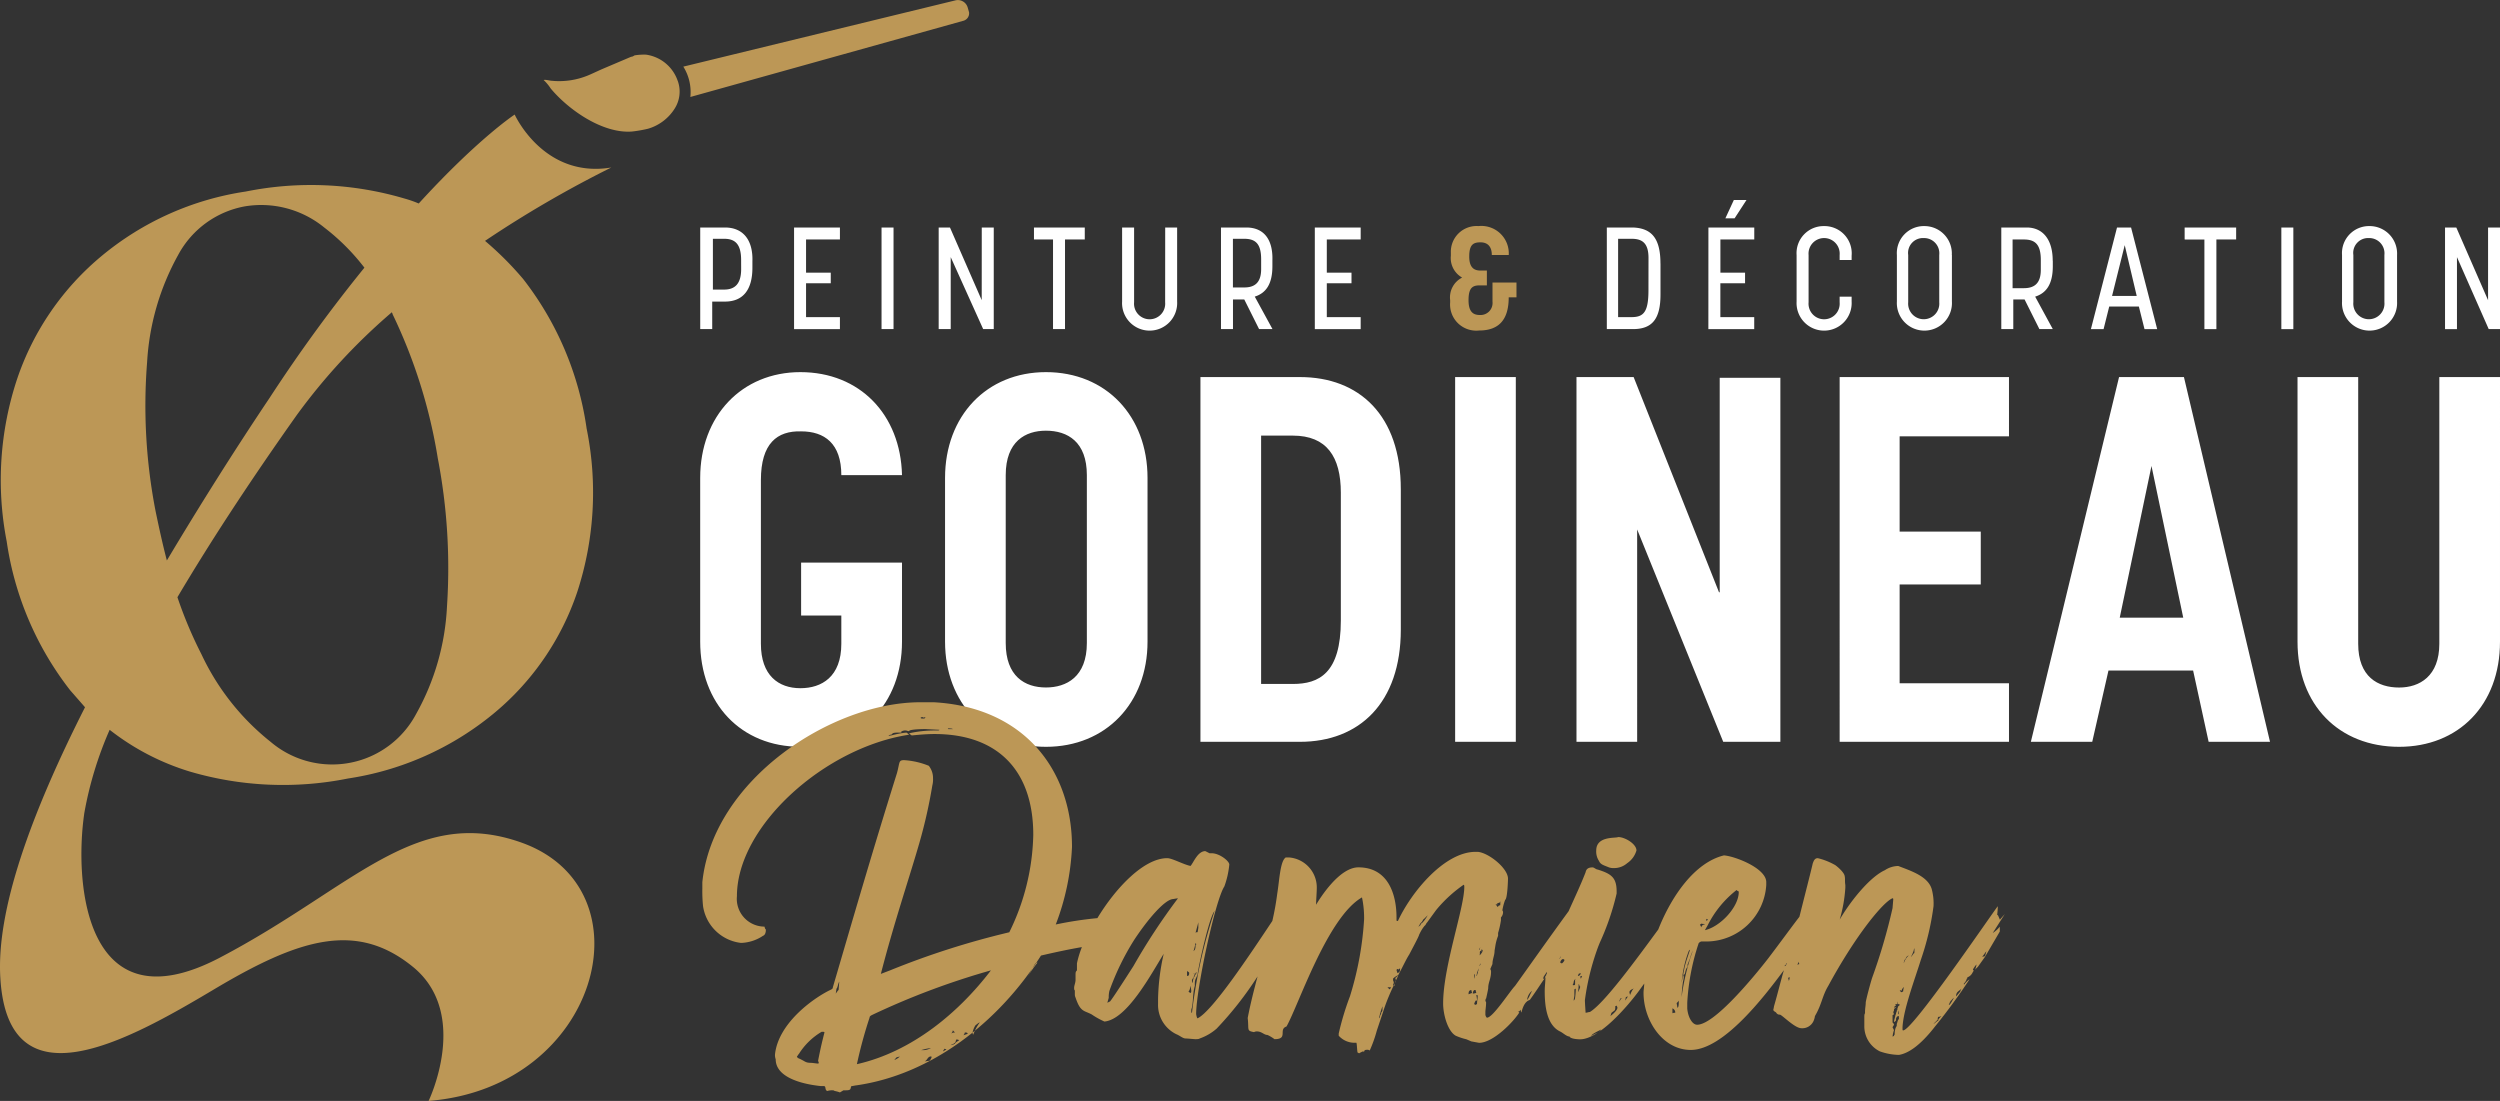 <svg id="Groupe_35" data-name="Groupe 35" xmlns="http://www.w3.org/2000/svg" width="217.023" height="95.57" viewBox="0 0 217.023 95.57">
  <rect x="0" y="0" width="217.023" height="95.57" fill="#333333" stroke="none"/>
  <g id="Groupe_34" data-name="Groupe 34" transform="translate(60.786 17.36)">
    <path id="Tracé_84" data-name="Tracé 84" d="M161.167,104.671V118.88c0,2.756,1.531,3.858,3.43,3.858,1.837,0,3.552-.98,3.552-3.858v-2.45h-3.491v-4.593h8.758v6.86c0,5.39-3.613,9.126-8.819,9.126-5.145,0-8.7-3.736-8.7-9.126V104.487c0-5.39,3.613-9.187,8.7-9.187,5.145,0,8.7,3.675,8.819,8.942h-5.267c0-2.756-1.47-3.8-3.491-3.8C162.576,100.383,161.167,101.486,161.167,104.671Zm33.563-.184V118.7c0,5.328-3.613,9.126-8.819,9.126-5.145,0-8.758-3.8-8.758-9.126V104.487c0-5.39,3.613-9.187,8.758-9.187C191.116,95.3,194.73,99.1,194.73,104.487Zm-5.267-.245c0-2.879-1.654-3.858-3.552-3.858-1.776,0-3.491.919-3.491,3.858v14.576c0,2.879,1.654,3.858,3.491,3.858,1.776,0,3.552-.919,3.552-3.858Zm27.254,1.225v12.188c0,6.37-3.613,9.738-8.758,9.738h-8.636V95.729h8.636C213.1,95.729,216.717,99.036,216.717,105.467Zm-5.206.306c0-3.124-1.225-4.961-4.165-4.961H204.59v21.558h2.756c2.266,0,4.165-.919,4.165-5.512Zm9.922,21.62H226.7V95.729h-5.267Zm22.906-12.984-7.411-18.68h-4.961v31.664h5.267V108.958l7.472,18.435h4.961V95.79H244.4v18.619Zm10.473,12.984h14.7v-5.083h-9.493v-8.574h7.043v-4.593h-7.043v-8.268h9.493V95.729h-14.7ZM284.7,95.729l7.472,31.664h-5.328l-1.347-6.186h-7.349l-1.409,6.186h-5.328l7.656-31.664Zm-.061,20.885-2.756-13.168-2.756,13.168ZM306.87,95.729V118.88c0,2.817-1.715,3.8-3.491,3.8-1.837,0-3.552-.919-3.552-3.8V95.729H294.56V118.7c0,5.512,3.613,9.126,8.819,9.126,5.145,0,8.758-3.613,8.758-9.126V95.729Z" transform="translate(-155.9 -80.356)" fill="#fff"/>
    <path id="Tracé_85" data-name="Tracé 85" d="M234.043,155.88a1.479,1.479,0,0,1-.245-.919c0-1.286,1.715-1.041,1.9-1.164.612,0,1.592.612,1.592,1.164a1.991,1.991,0,0,1-.8,1.1,1.718,1.718,0,0,1-1.164.429,1.2,1.2,0,0,1-.429-.061C234.472,156.248,234.166,156.187,234.043,155.88Zm34.175,6.247a2.489,2.489,0,0,0,.612-.551V162l-1.286,2.2-.612.857-.245.245a1.9,1.9,0,0,0,.122-.429c0-.061-.306.367-.306.429a.06.06,0,0,0,.061.061c0,.061-.061.123-.123.245a.782.782,0,0,1-.429.367c0,.061,0,.122-.061.122,0,.184-.245.429-.245.429,0,.061,0,.061.061.061-.061,0,.367-.429.429-.429a50.365,50.365,0,0,1-3,4.1c-1.286,1.654-2.327,2.327-3.124,2.45a5.251,5.251,0,0,1-1.654-.306,2.422,2.422,0,0,1-1.347-2.2v-.8c0-.061,0-.245.061-.306v-.122c0-.306.061-.551.061-.8,0-.184.429-1.776.551-2.144a50.018,50.018,0,0,0,1.776-6.063l.061-.735c0-.061,0-.122-.061-.122-.8.306-3.185,3.185-5.573,7.594-.551.919-.551,1.592-1.164,2.634a1.558,1.558,0,0,1-.122.429,1.07,1.07,0,0,1-1.164.612c-.612-.122-1.654-1.225-1.776-1.164a.337.337,0,0,1-.306-.184c-.061-.061-.245-.122-.245-.245a2.653,2.653,0,0,0,.061-.306c.306-1.041.551-2.082.857-3.124-1.776,2.389-5.267,6.921-8.084,6.921-2.45,0-4.1-2.572-4.1-4.961,0-.245.061-.551.061-.8l-.49.674c-.857,1.164-3.368,4.165-5.083,4.165,0,0-.8,0-.919-.245-.245,0-.551-.306-.8-.429-1.164-.551-1.347-2.2-1.347-3.491,0-.429.061-.8.061-1.225-.429.612-.857,1.286-1.347,1.96-.061.061-.49.061-.735,1.1-.061-.061-.061-.245-.061-.245s-.122.184-.245.184l.122.061c-.49.8-2.266,2.634-3.491,2.634l-.674-.122-.429-.184a5.389,5.389,0,0,1-.919-.306c-.674-.367-1.1-1.776-1.1-2.817,0-3.185,1.837-8.268,1.837-10.106,0-.061,0-.184-.061-.184a11.749,11.749,0,0,0-2.389,2.2l-.8,1.1c0-.061-.123.245-.184.245a3.215,3.215,0,0,0-.429.674l-.061.122c0,.122-.8,1.592-.857,1.715-.245.367-.551,1.041-.919,1.715l-.061.122c-.122.061-.122.184-.245.184a.459.459,0,0,1,.061.306,17.173,17.173,0,0,0-1.041,2.45l-.612,1.837a11.183,11.183,0,0,1-.612,1.715.368.368,0,0,0-.245-.061c-.061,0-.245,0-.245.184a.06.06,0,0,1-.061-.061,2.039,2.039,0,0,0-.367.184l-.122-.061c-.061,0-.061-.8-.122-.857h-.245a1.831,1.831,0,0,1-1.286-.612v-.184a24.241,24.241,0,0,1,.98-3.246,28.087,28.087,0,0,0,1.225-6.676,8.673,8.673,0,0,0-.184-1.9c-3,1.715-5.512,9.371-6.553,11.208-.735.245.184,1.1-1.041,1.1a3.244,3.244,0,0,0-.612-.367c-.306,0-.49-.306-.919-.306a.463.463,0,0,0-.245.061c-.674-.122-.429-.184-.551-1.225.245-1.286.551-2.45.857-3.613a29.989,29.989,0,0,1-3.552,4.532,4.42,4.42,0,0,1-1.47.857c-.061.061-.306.061-.367.061-.122,0-.674-.061-.857-.061-.245,0-.49-.245-.8-.367a2.817,2.817,0,0,1-1.592-2.634v-.429a19.041,19.041,0,0,1,.49-3.92c-1.1,1.776-3.185,5.7-5.145,5.88a6.841,6.841,0,0,1-1.1-.612c-.674-.367-.98-.184-1.409-1.47a.634.634,0,0,1-.061-.245v-.367c-.061-.061-.061-.122-.061-.245,0-.184.122-.429.122-.674V165.8c0-.245,0-.306.122-.429v-.612a8.827,8.827,0,0,1,.429-1.409c-1.1.184-2.511.49-3.552.735-3.675,5.818-9.554,10.35-16.046,11.269-.061,0-.306.061-.367.061-.061-.061-.122.245-.122.245-.061.061-.061.122-.429.122h-.184l-.306.184a2.5,2.5,0,0,0-.429-.122c-.061,0-.061-.061-.184-.061a1.348,1.348,0,0,0-.49.061c-.245-.122-.061-.429-.306-.429h-.245c-1.776-.184-3.92-.8-3.92-2.327a1.042,1.042,0,0,1-.061-.429c.306-2.817,3.552-5.022,4.9-5.635.061-.061.122-.061.122-.184,1.776-6.063,3.368-11.575,5.573-18.619.245-.919.122-1.1.612-1.1a6.791,6.791,0,0,1,2.144.49,1.71,1.71,0,0,1,.367,1.1,2.083,2.083,0,0,1-.061.612,43.713,43.713,0,0,1-1.1,4.9c-.857,3-2.2,6.921-3.368,11.453l.8-.306a70.911,70.911,0,0,1,10.35-3.307,20.013,20.013,0,0,0,2.082-8.452c0-5.635-3.124-8.758-8.574-8.758-.674,0-1.347.061-1.96.122-.061,0-.245-.184-.245-.184a9.994,9.994,0,0,1,2.2-.245h.245c.061,0,.184,0,.184-.061l-1.225-.061c-.061,0-1.409,0-1.409.184a1.389,1.389,0,0,1-.245-.061.663.663,0,0,0-.367.061c-.061,0-.061.061-.061.122h-.245c-.245,0-.49,0-.551.122a.19.19,0,0,1-.122.061c-.061,0-.184.061-.184.122a.634.634,0,0,1,.245-.061,7.984,7.984,0,0,1,1.286-.245c.061,0,.245.184.245.184-7.288,1.1-14.944,7.9-14.944,14.025a2.412,2.412,0,0,0,2.389,2.634l.061.184c.061.061.061.061.061.122,0,.184-.061.429-.245.49a3.633,3.633,0,0,1-1.776.612h-.184a3.766,3.766,0,0,1-3.246-3.185,12.8,12.8,0,0,1-.061-1.531v-.551c.919-8.881,11.208-15.618,18.925-15.618h1.164c7.778.429,12,5.818,12,12.555a21.35,21.35,0,0,1-1.409,6.737,31.926,31.926,0,0,1,3.613-.551c1.592-2.634,4.042-5.206,6.063-5.206.429,0,1.409.551,2.021.674.245-.245.612-1.286,1.286-1.286l.367.184h.184c.674,0,1.531.674,1.531.98a7.64,7.64,0,0,1-.429,1.9c-.8,1.225-2.45,8.942-2.45,11.085.061.367.122.367.122.367,1.286-.612,4.532-5.512,6.492-8.452a23.948,23.948,0,0,0,.429-2.389c.184-1.1.245-2.817.735-3.124h.306a2.612,2.612,0,0,1,2.389,2.634c0,.367-.061,1.1-.061,1.47.367-.612,2.021-3.246,3.675-3.246,2.572,0,3.307,2.327,3.307,4.348v.245c0,.061.061.061.122.061,1.164-2.511,4.042-6,6.737-6h.184c.919.061,2.634,1.409,2.634,2.327,0,.245-.061,1.776-.245,1.837a5.1,5.1,0,0,0-.245.919.225.225,0,0,1,.061.184.676.676,0,0,1-.184.429v.245a7.121,7.121,0,0,1-.245,1.1v.245a4.141,4.141,0,0,0-.245.919l-.061.367c0,.429-.184.735-.184,1.164l-.184.429c0,.061.061.061.061.245,0,.612-.245.919-.245,1.409,0,.122-.184.919-.184.919-.061,0-.061.245-.061.245.061,0,.061.061.061.122,0,.306-.061.612-.061.8v.245a.464.464,0,0,0,.122.245c.49.061,2.021-2.327,2.45-2.756,1.1-1.531,2.695-3.8,4.655-6.492.49-1.1,1.041-2.266,1.47-3.368.061-.306.245-.429.612-.429.122,0,.306.184.429.184,1.164.367,1.654.674,1.654,1.9v.184a22.3,22.3,0,0,1-1.47,4.287l-.123.306a21.633,21.633,0,0,0-1.1,4.226l-.061.429c0,.245.061,1.1.061,1.1.123,0,.245-.061.367-.061,1.225-.735,3.92-4.41,5.941-7.166,1.164-2.94,3.185-5.818,5.7-6.431.919.061,3.675,1.1,3.675,2.327v.245a5.227,5.227,0,0,1-5.083,4.9h-.551c-.061,0-.245.122-.245.184a19.542,19.542,0,0,0-.98,5.145v.49c.061.735.429,1.409.857,1.409,1.531,0,5.022-4.287,6.125-5.7.98-1.286,1.96-2.634,2.756-3.675.49-1.96.919-3.613,1.164-4.655.061-.122.122-.429.429-.429a5.718,5.718,0,0,1,1.531.612c.245.184.735.612.8.919s0,.429.061.8v.245a12.456,12.456,0,0,1-.49,2.756c1.041-1.776,2.695-3.736,3.92-4.287a2.164,2.164,0,0,1,1.164-.367c1.1.429,2.695.919,2.94,2.144a4.8,4.8,0,0,1,.122,1.347,23.441,23.441,0,0,1-1.1,4.655c-.551,1.776-1.531,4.348-1.592,5.88,0,.245,0,.245.061.245.8,0,7.472-9.8,8.207-10.779a5.185,5.185,0,0,1-.061.8l.061-.061.184.429.429-.49Zm-24.743-.674-.245.429c1.347-.306,2.94-2.021,2.94-3.307,0-.122-.122-.061-.184-.184A9.012,9.012,0,0,0,243.475,161.454Zm-.122-.367c.061-.061.122-.061.122-.122s-.122-.061-.122-.061Zm-.551.306.122.245a.277.277,0,0,1,.306-.245c0-.061-.245-.061-.245-.061C242.924,161.27,242.862,161.392,242.8,161.392Zm-17.516-1.776a.633.633,0,0,0-.245.061q.092,0,.184.184c.061,0,.122-.184.184-.122.061,0,.061-.061.061-.123v-.245l-.061.122c-.061,0-.184.061-.245.061A.214.214,0,0,0,225.285,159.616Zm-49.731-16.23c-.061,0-.061,0-.122.061a.225.225,0,0,0-.184-.061c-.061,0-.061.061-.122.061a.225.225,0,0,0,.184.061h.184C175.492,143.447,175.615,143.386,175.554,143.386Zm2.389,1.041c-.061-.061-.245-.061-.429-.061a.06.06,0,0,0,.061.061ZM166.8,170.763c0-.061-.061-.061-.245-.061a5.832,5.832,0,0,0-1.96,1.9c-.061.061-.122.184-.184.245,0,.061.061.061.061.122.735.306.612.429,1.225.429l.49.061c.061,0,.122,0,.122-.061l-.061-.184C166.428,172.294,166.55,171.743,166.8,170.763Zm1.286-4.41c-.122.184-.122.49-.245.612,0,.061-.061.429-.061.429s.245-.367.245-.306Zm5.267,6.492-.245.061c0-.061-.245.245-.245.245A1.307,1.307,0,0,0,173.349,172.845Zm2.082-.551a1.386,1.386,0,0,0,.612-.184,5.433,5.433,0,0,0-.857.184Zm.674.612c0-.061-.061-.061-.122-.061-.245.061-.245.306-.49.429l.429-.061A.816.816,0,0,0,176.1,172.907Zm1.286-.674-.184-.061c0,.061-.061.061-.122.245C177.146,172.355,177.33,172.294,177.391,172.233Zm1.1-.8a.463.463,0,0,0-.245-.061.617.617,0,0,0-.061.184c-.061.184-.367.245-.429.306a.871.871,0,0,0,.367-.122C178.187,171.62,178.31,171.559,178.493,171.437Zm-.367-.674-.184-.184a.418.418,0,0,1-.184.306A.6.6,0,0,1,178.126,170.763Zm.857,0a.464.464,0,0,1-.122.245l.367-.122C179.228,170.763,179.106,170.763,178.983,170.763Zm1.286-.857c0-.061-.367.245-.367.245a1.834,1.834,0,0,0-.245.612c0,.184.061.184.061.184A4.288,4.288,0,0,1,180.27,169.906Zm.98-4.532a66,66,0,0,0-10.289,3.858c-.122.061-.245.122-.245.245a38.922,38.922,0,0,0-1.1,4.042C174.451,172.417,178.493,168.987,181.249,165.373Zm4.042-.674c-.061,0-.122.061-.184.061l-.674,1.164A12.966,12.966,0,0,1,185.292,164.7Zm4.165-.8.061-.061-.061.061Zm8.023-4.777c-.122,0-.367.061-.429.061-.735.061-2.2,1.776-3.369,3.552a22.373,22.373,0,0,0-2.144,4.41,2.3,2.3,0,0,0-.061.612l-.122.429.245-.122c.122-.184.061,0,2.021-3.062A54.572,54.572,0,0,1,197.48,159.126Zm1.531,3c.061,0-.061-.061.184-.061,0-.061.061-.306.061-.429v-.429Zm-.184,1.592.122-.122a.777.777,0,0,0,.061-.367c0-.061.061-.061.061-.122s-.061-.061-.061-.122A4.279,4.279,0,0,1,198.827,163.72Zm.184,1.9-.061.184c.061,0,.122-.184.184-.245C199.011,165.557,199.011,165.618,199.011,165.618Zm-.306.674a.225.225,0,0,0,.061.184,1.182,1.182,0,0,1,.184-.612l-.061-.245c-.061,0,0,.061,0,.184a1.389,1.389,0,0,1-.061.245C198.7,166.108,198.7,166.292,198.7,166.292Zm-.245-.674c0-.061,0-.061-.184-.184v.429C198.4,165.863,198.459,165.8,198.459,165.618Zm.184,1.531-.061-.429c-.061.245-.061.367-.184.49.061.061.122.122.184.122S198.643,167.149,198.643,167.149Zm.061,1.9a44.632,44.632,0,0,1,1.96-8.819c-.429.429-1.347,4.532-1.47,5.451-.061.306-.245.429-.245.8v.245c-.184.612-.122,1.225-.245,1.837,0,.061-.061.184-.061.245v.245Zm16.536-.551a7.844,7.844,0,0,0-.306,1.041c.122-.061.061-.245.184-.367,0-.245.122-.122.122-.429Zm.735-1.654h-.306l.184.184C215.914,166.966,215.976,166.9,215.976,166.843Zm.612-1.041c-.061,0-.429.245-.429.306,0,.306.061.184.061.306s-.061.184-.061.245.061.061.122.061C216.282,166.353,216.588,165.986,216.588,165.8Zm.184-.612c-.061.061-.122.061-.122.122l-.122-.061c-.061.061-.061.061-.061.122s.061.122.061.245l.122-.061C216.772,165.557,216.772,165.19,216.772,165.19Zm2.389-4.593-.306.306c-.122.061-.122.245-.306.367l-.184.306c.061,0,.122-.122.184-.122,0-.061,0-.122.122-.184a2.332,2.332,0,0,0,.306-.367S219.1,160.719,219.16,160.6Zm4.471,3a.06.06,0,0,0,.061-.061.3.3,0,0,1,.061-.184A.464.464,0,0,0,223.631,163.6Zm-.429,2.511a.819.819,0,0,0,.061-.306.214.214,0,0,0-.061-.122Zm-.184,1.225a1.389,1.389,0,0,1-.061-.245c-.245,0-.245.245-.245.367A2.881,2.881,0,0,1,223.019,167.333Zm.061.061a1.246,1.246,0,0,0,.306-.061,1.389,1.389,0,0,1-.061-.245C223.141,167.027,223.08,167.272,223.08,167.394Zm.429.184c0-.061-.122-.061-.122-.061a3.454,3.454,0,0,1,.061.429c0,.061-.061.061-.123.061l-.122.245.061.122c.061,0,.123-.061.184-.061C223.448,168.007,223.509,167.823,223.509,167.578Zm.245-2.817a2.984,2.984,0,0,0-.245.674l-.061.123a1.246,1.246,0,0,1-.061.306c.061,0,.061-.123.122-.245a.966.966,0,0,1,.061-.245.777.777,0,0,1,.061-.367A.245.245,0,0,0,223.754,164.761Zm.061-.857a.428.428,0,0,0,.122-.245c0-.061-.061-.061-.061-.122-.061.061-.061.122-.061.245,0-.061-.061-.061-.061-.122-.061.061-.061.122-.061.245a.225.225,0,0,1-.061.184C223.693,164.026,223.815,163.965,223.815,163.9Zm8.391,1.96a.263.263,0,0,0,.245-.245.617.617,0,0,0-.184.061C232.267,165.741,232.206,165.8,232.206,165.863Zm-1.592-1.47c.061-.122.123-.184.123-.245l-.123.184Zm-2.389,2.756a1.157,1.157,0,0,0-.429.8,1.679,1.679,0,0,0,.245-.429Zm1.286-1.531V165.5l-.245.367a.368.368,0,0,0-.061.245.214.214,0,0,0,.122-.061l.061-.184c.061-.061.061-.061.061-.122A.214.214,0,0,0,229.511,165.618Zm1.531-1.164c-.061,0-.061-.061-.123-.061-.122,0-.245.184-.245.306a.19.19,0,0,0,.122.061C230.8,164.822,231.042,164.577,231.042,164.455Zm.857,2.2c.061,0,.061-.061.061-.122v-.245a.225.225,0,0,1,.061-.184.382.382,0,0,0-.184.306.617.617,0,0,1-.061.184C231.716,166.659,231.777,166.659,231.9,166.659Zm.122.306-.122.061v.551c0,.061-.061.306-.061.429a.318.318,0,0,0,.122-.245A6.306,6.306,0,0,0,232.022,166.966Zm.367-.184c-.061,0-.061-.245-.122-.184a3.005,3.005,0,0,1-.061.674C232.328,167.088,232.451,166.721,232.389,166.782Zm.061-.674c.061-.061.061-.122.123-.245-.123,0-.123.061-.184.061A.3.3,0,0,1,232.451,166.108Zm1.776,4.41-.245.122c-.122.061-.612.306-.612.429a3.637,3.637,0,0,1,.49-.245A1.01,1.01,0,0,0,234.227,170.518Zm1.409-1.9c0-.061-.061-.122-.061-.184-.061.061-.184.061-.122.122,0,.061,0,.245-.061.306l-.245.184c-.061.061-.061.184-.122.306C235.329,169.109,235.635,168.8,235.635,168.619Zm.429-.857a.225.225,0,0,1-.184.061c0,.061-.061.122-.061.245,0,.061.061-.061.061-.122Zm.49-.122-.184.061-.061.306Zm.49-.674c-.184.061-.367.184-.367.306a1.389,1.389,0,0,0,.061.245S236.922,167.027,237.044,166.966Zm3.613,2.082a.383.383,0,0,0-.245-.367v.429C240.474,169.048,240.658,169.048,240.658,169.048Zm.306-1.041c-.061.122-.184.184-.184.245a2.785,2.785,0,0,1,.061.367C240.964,168.619,240.964,168.252,240.964,168.007Zm.429-1.96a2.652,2.652,0,0,1-.061.306,11.106,11.106,0,0,0-.122,1.347,19.529,19.529,0,0,1,.98-4.042,2.985,2.985,0,0,0-.245.674l-.245.612c0,.061.061-.061.061-.061l-.061.245c-.061,0-.184.367-.184.49l-.061.122c-.061,0-.061,0-.122.061l.122-.612c.061-.367.49-1.592.49-1.592-.061,0-.122.122-.122.122a10.046,10.046,0,0,0-.612,2.756l.122-.735A.552.552,0,0,1,241.393,166.047Zm8.881-1.1c0-.061.061-.122.061-.184a.06.06,0,0,0-.061.061.214.214,0,0,1-.061.122.06.06,0,0,0-.061.061C250.089,165.006,250.212,165.006,250.273,164.945Zm.306,1.041c0-.061-.123.061-.123.061a1.39,1.39,0,0,1,.061.245A.552.552,0,0,0,250.579,165.986Zm.857-1.164c-.061-.061-.061-.061-.061-.184-.061.061-.061.184-.123.245C251.314,164.883,251.376,164.822,251.437,164.822Zm9.677-.612c0,.061.245-.306.245-.306.061,0,.061-.061.061-.245v-.184c0-.061-.061.122-.061.184A3.871,3.871,0,0,1,261.114,164.21Zm-.612.551a1.424,1.424,0,0,1,.429-.674c-.184.061-.245.184-.245.245A.556.556,0,0,0,260.5,164.761Zm-.367,2.327c.061.061.061.184.184.184.061,0,.061-.061.122-.061a2.166,2.166,0,0,1,.061-.367.06.06,0,0,0-.061.061.318.318,0,0,0-.122.245Zm-.122,2.266q-.092,0-.184.184c0,.061,0,.245-.061.245,0,0-.122.122-.122.061,0-.122.122-.49.122-.551s.061-.061.061-.245c0,0,.061,0,.061-.184.061,0,.061-.184.061-.245,0,.061.061-.061.061-.122,0,0,.184-.122.123-.122,0-.061-.061-.061-.123-.061l-.061-.245v.245h-.184a.19.19,0,0,0,.061.122.276.276,0,0,0-.184.184l.184-.061c0,.061-.184.122-.184.245a.225.225,0,0,1-.061.184.617.617,0,0,0,.061.184c0,.061-.122.061-.122.122v.612c.061.061.122.122.122.184s-.122.184-.122.245a.872.872,0,0,1,.122.245,2.523,2.523,0,0,0-.122.551l.122-.061a.214.214,0,0,1,.061-.122,1.522,1.522,0,0,1,.061-.49c0-.061.061-.122.061-.184.061,0,.061-.122.061-.245.061-.122.061-.306.184-.429v-.245Zm.061-.49a.666.666,0,0,0-.061.306c0,.061.061,0,.061-.061Zm3.675.49c-.061,0-.061.061-.245.061-.061.061-.061.122-.061.245l-.367.367c.061,0,.306-.245.429-.306C263.441,169.661,263.625,169.477,263.747,169.354Zm1.1-1.592a.9.9,0,0,0-.306.367c0-.061.061-.061.061-.122s-.061.122-.184.184l.122-.061c-.184.245-.122.245-.122.245C264.543,168.374,264.788,167.823,264.85,167.762Zm.8-.919c-.367.367-.612.367-.612.8,0,0,.061-.061.367-.429A.535.535,0,0,1,265.646,166.843Zm2.021-3.124a2.446,2.446,0,0,0-.184.245l-.184.245.245-.061Z" transform="translate(-156.016 -98.493)" fill="#bc9756"/>
    <g id="Groupe_33" data-name="Groupe 33">
      <g id="Groupe_32" data-name="Groupe 32">
        <path id="Tracé_86" data-name="Tracé 86" d="M293.219,73.289H297.2V74.33h-2.94v2.879H296.4v.919h-2.144v2.94h2.94v1.041h-3.981Zm10.044-.122a2.349,2.349,0,0,0-2.389,2.511v4.042a2.392,2.392,0,1,0,4.777,0v-.429h-1.041v.49a1.353,1.353,0,1,1-2.695,0v-4.1a1.353,1.353,0,1,1,2.695,0v.429h1.041v-.367A2.368,2.368,0,0,0,303.264,73.166Zm31.358,1.164h1.654v7.778h1.041V74.33h1.715V73.289H334.56V74.33ZM296.527,70.9h-1.1l-.735,1.592h.8ZM360.9,73.289V79.6l-2.756-6.308h-.98v8.819H358.2V75.861l2.756,6.247h.98V73.289Zm-71.841,3.124v2.695c0,2.144-.735,3-2.389,3H284.4V73.289h2.266C288.32,73.35,289.055,74.269,289.055,76.412Zm-1.041-.49c0-1.347-.612-1.654-1.47-1.654H285.38v6.8h1.164c1.041,0,1.47-.429,1.47-2.327Zm54.937,6.186h1.041V73.289h-1.041Zm-13.045-8.819,2.266,8.819h-1.1l-.49-1.96h-2.572l-.49,1.96h-1.1l2.266-8.819Zm.49,5.941-1.041-4.41-1.1,4.41ZM353,75.677v4.042a2.392,2.392,0,1,1-4.777,0V75.677a2.349,2.349,0,0,1,2.389-2.511A2.384,2.384,0,0,1,353,75.677Zm-1.1,0a1.321,1.321,0,0,0-1.347-1.47,1.291,1.291,0,0,0-1.347,1.47v4.1a1.353,1.353,0,1,0,2.695,0Zm-28.785.49v.49c0,1.531-.551,2.327-1.531,2.634l1.531,2.817h-1.164l-1.286-2.572h-.98v2.572h-1.041V73.289h2.2C322.25,73.289,323.107,74.33,323.107,76.167Zm-1.041-.061c0-1.347-.49-1.776-1.47-1.776h-.98v4.226h.98c.857,0,1.47-.367,1.47-1.592Zm-7.717-.429v4.042a2.392,2.392,0,1,1-4.777,0V75.677a2.349,2.349,0,0,1,2.389-2.511A2.384,2.384,0,0,1,314.349,75.677Zm-1.1,0a1.321,1.321,0,0,0-1.347-1.47,1.291,1.291,0,0,0-1.347,1.47v4.1a1.353,1.353,0,1,0,2.695,0Z" transform="translate(-205.699 -70.9)" fill="#fff"/>
        <path id="Tracé_87" data-name="Tracé 87" d="M267.283,77.111h-1.47c0-.735-.367-1.1-.98-1.1s-.98.184-.98,1.225c0,.98.429,1.225.98,1.225h.551v1.286h-.612c-.612,0-.98.184-.98,1.286,0,1.041.429,1.286.98,1.286a1.044,1.044,0,0,0,1.1-1.164V79.5h2.082v1.286h-.674c0,2.082-.98,2.879-2.572,2.879a2.272,2.272,0,0,1-2.511-2.45v-.184a1.923,1.923,0,0,1,1.041-1.96,1.941,1.941,0,0,1-.98-1.9v-.245A2.234,2.234,0,0,1,264.65,74.6,2.383,2.383,0,0,1,267.283,77.111Z" transform="translate(-197.096 -72.334)" fill="#bc9756"/>
        <path id="Tracé_88" data-name="Tracé 88" d="M158.044,74.8H155.9v8.819h1.041V81.231h1.1c1.592,0,2.389-1.041,2.389-2.94V77.74C160.493,75.9,159.636,74.8,158.044,74.8Zm1.409,3.613c0,1.286-.551,1.776-1.47,1.776H157V75.78h.98c.919,0,1.47.429,1.47,1.837Zm4.593-3.613h3.981v1.041h-2.94V78.72h2.144v.919h-2.144v2.94h2.94v1.041h-3.981Zm7.594,0h1.041v8.819H171.64Zm8.7,0h1.041v8.819h-.919l-2.817-6.247v6.247H176.6V74.8h.98l2.756,6.308Zm4.471,0h4.471v1.041h-1.715v7.778h-1.041V75.841h-1.654V74.8Zm11.453,0H197.3v6.431a2.392,2.392,0,1,1-4.777,0V74.8h1.041v6.492a1.353,1.353,0,1,0,2.695,0Zm7.043,0h-2.2v8.819h1.041V81.047h.98l1.286,2.572h1.164L204.039,80.8c.98-.306,1.531-1.1,1.531-2.634v-.49C205.631,75.841,204.835,74.8,203.3,74.8Zm1.286,3.613c0,1.225-.612,1.592-1.47,1.592h-.98V75.78h.98c.98,0,1.47.429,1.47,1.776Zm5.7-2.572V78.72h2.144v.919h-2.144v2.94h2.94v1.041h-3.981V74.8h3.981v1.041Z" transform="translate(-155.9 -72.411)" fill="#fff"/>
      </g>
    </g>
  </g>
  <path id="Tracé_89" data-name="Tracé 89" d="M101.329,52.5S98.144,54.587,93,60.222a9.721,9.721,0,0,0-1.225-.429,28.637,28.637,0,0,0-13.78-.612A25.449,25.449,0,0,0,65.5,64.754,23.748,23.748,0,0,0,58.151,75.41a27.84,27.84,0,0,0-.919,14.148,27.4,27.4,0,0,0,5.512,12.923l1.286,1.47c-4.716,9.309-7.717,17.639-7.349,23.518.674,11.208,11.024,5.451,18.435,1.041,7.472-4.471,12.494-6.063,17.455-1.96,4.9,4.1,1.286,11.575,1.286,11.575,14.821-1.164,19.354-18.374,8.084-22.416-9.248-3.307-14.638,3.92-26.213,9.983s-12.678-6.247-11.759-12.555a31.76,31.76,0,0,1,2.2-7.227,21.322,21.322,0,0,0,6.921,3.613,28.678,28.678,0,0,0,13.78.612,25.919,25.919,0,0,0,12.555-5.573,23.278,23.278,0,0,0,7.349-10.657,27.837,27.837,0,0,0,.8-14.148,27.366,27.366,0,0,0-5.512-12.984,28.106,28.106,0,0,0-3.307-3.307,97.356,97.356,0,0,1,10.963-6.37C103.84,58.078,101.329,52.5,101.329,52.5ZM70.155,86.925A47.887,47.887,0,0,1,69.42,74a21.717,21.717,0,0,1,2.695-9.309,8.248,8.248,0,0,1,5.818-4.226,8.652,8.652,0,0,1,6.86,1.837,18.813,18.813,0,0,1,3.491,3.491,133.547,133.547,0,0,0-8.207,11.269c-3.124,4.655-6.125,9.432-8.942,14.148C70.767,89.8,70.461,88.394,70.155,86.925ZM90.733,69.837a45.471,45.471,0,0,1,3.92,12.494,50.3,50.3,0,0,1,.8,12.862,21.173,21.173,0,0,1-2.695,9.371,8.248,8.248,0,0,1-12.617,2.389,21.155,21.155,0,0,1-6-7.594A36.548,36.548,0,0,1,72.053,94.4c2.756-4.655,6.186-9.922,10.351-15.8a52.109,52.109,0,0,1,8.268-8.942C90.672,69.715,90.733,69.776,90.733,69.837Zm49.548-25.478-23.7,6.615a4.173,4.173,0,0,0-.612-2.634l23.641-5.757a.89.89,0,0,1,1.041.612l.123.429A.672.672,0,0,1,140.281,44.359Zm-24.8,5.206a2.744,2.744,0,0,1-.245,2.389,4.089,4.089,0,0,1-2.327,1.776,11.305,11.305,0,0,1-1.409.245c-2.511.184-5.451-1.837-7.043-3.736a3.884,3.884,0,0,0-.612-.735c.122-.061.551.061.674.061a6.586,6.586,0,0,0,3.246-.49c.429-.184.8-.367,1.225-.551l2.45-1.041c.122,0,.184-.061.306-.122a5.268,5.268,0,0,1,.98-.061A3.4,3.4,0,0,1,115.477,49.565Z" transform="translate(-56.65 -42.556)" fill="#bc9756" fill-rule="evenodd"/>
</svg>
